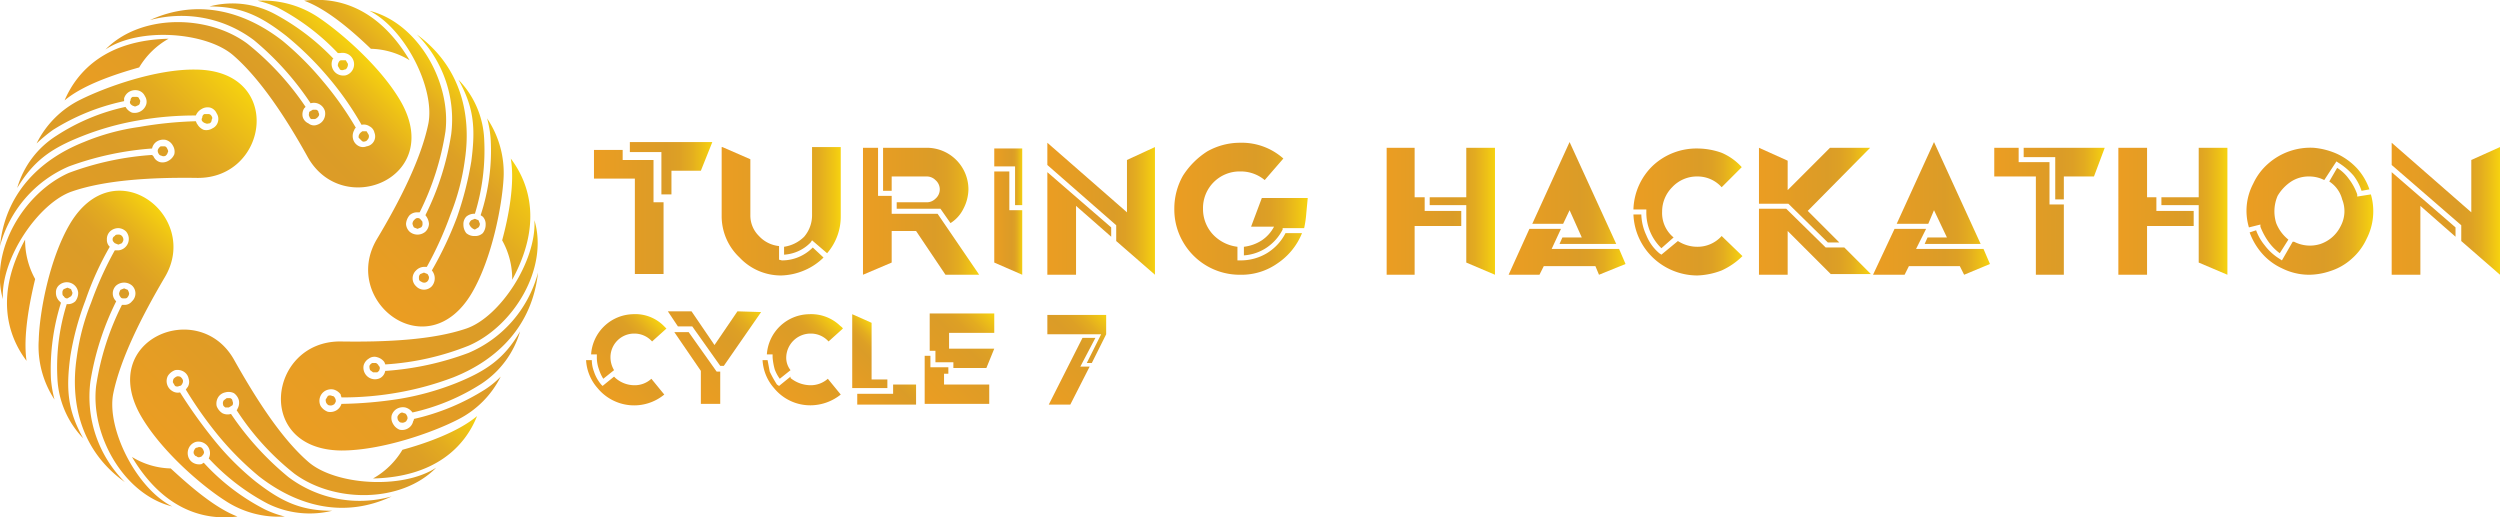 <svg xmlns="http://www.w3.org/2000/svg" xmlns:xlink="http://www.w3.org/1999/xlink" width="348.5" height="72.1" viewBox="0 0 348.5 72.1"><defs><linearGradient id="a" x1="22.7" y1="27.76" x2="46.74" y2="3.72" gradientUnits="userSpaceOnUse"><stop offset="0" stop-color="#eb9d22"/><stop offset="0.61" stop-color="#db9c27"/><stop offset="0.72" stop-color="#dda025"/><stop offset="0.82" stop-color="#e3ac20"/><stop offset="0.92" stop-color="#edc017"/><stop offset="1" stop-color="#f6d20f"/></linearGradient><linearGradient id="b" x1="-3.24" y1="43.27" x2="30.93" y2="9.11" xlink:href="#a"/><linearGradient id="c" x1="11.3" y1="61.46" x2="32.89" y2="39.86" xlink:href="#a"/><linearGradient id="d" x1="28.78" y1="68.37" x2="52.82" y2="44.32" xlink:href="#a"/><linearGradient id="e" x1="44.02" y1="63.26" x2="78.19" y2="29.1" xlink:href="#a"/><linearGradient id="f" x1="42.63" y1="32.22" x2="64.22" y2="10.63" xlink:href="#a"/><linearGradient id="g" x1="82.8" y1="29.01" x2="99.27" y2="29.01" xlink:href="#a"/><linearGradient id="h" x1="100.64" y1="29.45" x2="117.19" y2="29.45" xlink:href="#a"/><linearGradient id="i" x1="120.33" y1="29.49" x2="136.51" y2="29.49" xlink:href="#a"/><linearGradient id="j" x1="138.56" y1="29.5" x2="142.54" y2="29.5" xlink:href="#a"/><linearGradient id="k" x1="146.02" y1="29.12" x2="161.04" y2="29.12" xlink:href="#a"/><linearGradient id="l" x1="163.7" y1="29.12" x2="182.25" y2="29.12" xlink:href="#a"/><linearGradient id="m" x1="193.27" y1="29.49" x2="208.4" y2="29.49" xlink:href="#a"/><linearGradient id="n" x1="210.27" y1="29.07" x2="226.58" y2="29.07" xlink:href="#a"/><linearGradient id="o" x1="227.74" y1="29.51" x2="242.89" y2="29.51" xlink:href="#a"/><linearGradient id="p" x1="245.21" y1="29.49" x2="260.84" y2="29.49" xlink:href="#a"/><linearGradient id="q" x1="261.1" y1="29.07" x2="277.41" y2="29.07" xlink:href="#a"/><linearGradient id="r" x1="278.04" y1="29.49" x2="293.43" y2="29.49" xlink:href="#a"/><linearGradient id="s" x1="295.33" y1="29.49" x2="310.46" y2="29.49" xlink:href="#a"/><linearGradient id="t" x1="313.08" y1="29.47" x2="330.8" y2="29.47" xlink:href="#a"/><linearGradient id="u" x1="333.44" y1="29.12" x2="348.46" y2="29.12" xlink:href="#a"/><linearGradient id="v" x1="83.9" y1="54.73" x2="92.89" y2="45.74" xlink:href="#a"/><linearGradient id="w" x1="94.03" y1="52.64" x2="104.65" y2="42.02" xlink:href="#a"/><linearGradient id="x" x1="108.46" y1="54.73" x2="117.46" y2="45.74" xlink:href="#a"/><linearGradient id="y" x1="118.23" y1="55.07" x2="124.92" y2="48.39" xlink:href="#a"/><linearGradient id="z" x1="128.16" y1="55.61" x2="139.33" y2="44.44" xlink:href="#a"/><linearGradient id="aa" x1="143.76" y1="53.97" x2="154.06" y2="43.67" xlink:href="#a"/></defs><title>logo_color</title><path d="M9,14c1.8-4.2,5.9-8.4,14.5-8.6a11.1,11.1,0,0,0-4.1,4c-3.2.9-7.8,2.4-10.4,4.6M48.2,8.4h-.6c-.2,0-.3.1-.4.3a.9.9,0,0,0-.1.5l.3.5a.6.6,0,0,0,.6,0c.2,0,.3-.1.4-.3a.9.9,0,0,0,.1-.5Zm2.9,9.9h-.6c-.1.1-.3.2-.4.4a.7.7,0,0,0-.1.5l.4.4a.4.4,0,0,0,.5.1c.2,0,.3-.2.4-.3a.7.7,0,0,0,.1-.6ZM14.7,6.9C19.6,1.9,29,2,34.5,6.1a39.4,39.4,0,0,1,8.1,8.8l-.2.2a1.6,1.6,0,0,0-.2,1.2,1.4,1.4,0,0,0,.8.9,1.2,1.2,0,0,0,1.2.2,1.6,1.6,0,0,0,.9-.7,1.7,1.7,0,0,0,.2-1.2,1.6,1.6,0,0,0-2-1.1h0a40.4,40.4,0,0,0-7.9-8.8A16.8,16.8,0,0,0,20.9,2.8C27.5-.2,34,1.5,39.4,5.7A42.3,42.3,0,0,1,45,11.3a45.4,45.4,0,0,1,4.6,6.5c-.1.1-.2.2-.2.3a1.7,1.7,0,0,0-.2,1.2,1.5,1.5,0,0,0,.7,1,1.3,1.3,0,0,0,1.2.1,1.4,1.4,0,0,0,1.1-1.9,1.3,1.3,0,0,0-.7-.9,1.4,1.4,0,0,0-1.1-.2,42.7,42.7,0,0,0-4.7-6.7A44.4,44.4,0,0,0,39.9,5C36.3,2.2,33.6.9,29.2.9a12.5,12.5,0,0,1,9,1,32.5,32.5,0,0,1,8.3,6.3h-.1a1.6,1.6,0,0,0-.1,1.2,1.6,1.6,0,0,0,.7.9,1.7,1.7,0,0,0,1.2.2,1.6,1.6,0,0,0,.4-2.9,1.7,1.7,0,0,0-1.2-.2h-.3a31.7,31.7,0,0,0-8.5-6.4A15.3,15.3,0,0,0,35.9.1a13.9,13.9,0,0,1,8.3,2.2c3.2,2.1,8.9,7,11.7,11.9,6,10.6-8.1,16.4-13,7.7-3.1-5.6-6.7-11-10.4-14.2S19.5,3.7,14.7,6.9Zm29.4,8.4h-.5l-.5.3c0,.2-.1.4,0,.6s.1.3.3.4h.5a1,1,0,0,0,.5-.4.4.4,0,0,0,0-.5C44.4,15.5,44.3,15.4,44.1,15.3Z" fill-rule="evenodd" fill="url(#a)"/><path d="M3.7,50.3C.9,46.6-.6,40.9,3.5,33.4a11.2,11.2,0,0,0,1.4,5.5c-.8,3.3-1.7,8-1.2,11.4M18.5,13.5a.5.5,0,0,0-.3.5.4.4,0,0,0,0,.5.9.9,0,0,0,.5.3c.1.1.3,0,.5-.1a.4.4,0,0,0,.3-.4.4.4,0,0,0-.1-.5c0-.2-.2-.3-.4-.3Zm10,2.4a.5.5,0,0,0-.3.5.4.4,0,0,0,0,.5.9.9,0,0,0,.5.3c.2.1.3,0,.5,0a.5.5,0,0,0,.3-.5.4.4,0,0,0,0-.5.5.5,0,0,0-.5-.3ZM.4,41.7C-1.5,35,3.3,26.9,9.6,24.1a40.9,40.9,0,0,1,11.6-2.5l.2.2a1.4,1.4,0,0,0,.9.8,1.6,1.6,0,0,0,1.2-.2,1.8,1.8,0,0,0,.8-.9,1.6,1.6,0,0,0-.2-1.2,1.6,1.6,0,0,0-1-.8,1.7,1.7,0,0,0-1.2.2,1.5,1.5,0,0,0-.7,1h0A42.4,42.4,0,0,0,9.6,23.2,16.8,16.8,0,0,0,0,34.3c.7-7.2,5.4-12,11.7-14.5a31.2,31.2,0,0,1,7.7-2.1,54.2,54.2,0,0,1,7.9-.8c.1.2.1.3.2.4a1.8,1.8,0,0,0,.9.8,1.6,1.6,0,0,0,1.2-.2,1.4,1.4,0,0,0,.8-1,1.4,1.4,0,0,0-.2-1.1,1.4,1.4,0,0,0-.9-.8,1.6,1.6,0,0,0-1.2.2,1.8,1.8,0,0,0-.8.9,45.1,45.1,0,0,0-8.1.7A39,39,0,0,0,11.4,19c-4.3,1.7-6.7,3.4-9,7.2a12.8,12.8,0,0,1,5.5-7.3,28.8,28.8,0,0,1,9.6-4h0a1.8,1.8,0,0,0,.9.8,1.7,1.7,0,0,0,2-1.2,1.4,1.4,0,0,0-.2-1.1,1.4,1.4,0,0,0-1-.8,1.7,1.7,0,0,0-1.2.2,1.6,1.6,0,0,0-.7.9v.4a30.3,30.3,0,0,0-9.9,4A21.1,21.1,0,0,0,5.1,20a13.4,13.4,0,0,1,6.1-6.1c3.4-1.7,10.5-4.3,16.1-4.2,12.3.1,10.2,15.2.2,15.1-6.4-.1-12.9.3-17.5,1.9S.1,36,.4,41.7Zm22-21.3a1,1,0,0,0-.4.5.7.7,0,0,0,.1.5.5.5,0,0,0,.4.3.6.6,0,0,0,.6,0,.9.9,0,0,0,.3-.5c.1-.1,0-.3-.1-.5s-.2-.3-.4-.3Z" fill-rule="evenodd" fill="url(#b)"/><path d="M33.1,72c-4.6.6-10.3-.9-14.7-8.3a10.8,10.8,0,0,0,5.4,1.6c2.5,2.3,6.1,5.5,9.3,6.7M8.7,40.8c0,.2,0,.4.2.5a.5.5,0,0,0,.5.3l.5-.3a.8.8,0,0,0,.2-.5l-.2-.5-.5-.2-.5.2A.6.6,0,0,0,8.7,40.8Zm7-7.4c0,.2.1.3.3.5l.5.2.5-.2c.1-.2.2-.3.2-.5a.8.8,0,0,0-.2-.5.6.6,0,0,0-.5-.2c-.2,0-.4,0-.5.2A.5.5,0,0,0,15.7,33.4ZM24,70.6c-6.8-1.7-11.4-10-10.6-16.8A37.4,37.4,0,0,1,17,42.5h.3a1.3,1.3,0,0,0,1.1-.5,1.5,1.5,0,0,0,0-2.2,1.7,1.7,0,0,0-2.2,0,1.5,1.5,0,0,0,0,2.2h0a38.7,38.7,0,0,0-3.6,11.2,16.8,16.8,0,0,0,4.8,14C11.5,63,9.7,56.5,10.7,49.8a31.7,31.7,0,0,1,2-7.6A48.9,48.9,0,0,1,16,34.9h.5a1.6,1.6,0,0,0,1.1-2.6,1.6,1.6,0,0,0-1.1-.5,1.7,1.7,0,0,0-1.2.5,1.5,1.5,0,0,0-.4,1.1,1.3,1.3,0,0,0,.4,1,42.8,42.8,0,0,0-3.4,7.5,39.4,39.4,0,0,0-2.1,7.8c-.6,4.5-.4,7.5,1.8,11.4A12.9,12.9,0,0,1,8,52.7,29.5,29.5,0,0,1,9.3,42.4h.1a1.5,1.5,0,0,0,1.1-.4,1.9,1.9,0,0,0,.4-1.2,1.6,1.6,0,0,0-2.6-1.1,1.3,1.3,0,0,0-.5,1.1A1.6,1.6,0,0,0,8.3,42l.2.2A30.9,30.9,0,0,0,7.1,52.8a16,16,0,0,0,.5,2.9,13.5,13.5,0,0,1-2.2-8.3c.1-3.9,1.5-11.3,4.3-16.1C15.9,20.7,28,30.1,23,38.6c-3.3,5.6-6.2,11.4-7.2,16.2S18.9,68,24,70.6ZM16.6,40.9a.8.8,0,0,0,.2.5c.1.2.3.2.5.2s.4,0,.5-.2a.8.8,0,0,0,.2-.5,1.7,1.7,0,0,0-.2-.5l-.5-.2-.5.2A1.7,1.7,0,0,0,16.6,40.9Z" fill-rule="evenodd" fill="url(#c)"/><path d="M66.5,58c-1.7,4.3-5.9,8.5-14.5,8.7a11.1,11.1,0,0,0,4.1-4c3.3-.9,7.8-2.5,10.4-4.7M27.4,63.6a.4.4,0,0,0,.5.1c.2,0,.3-.2.4-.3s.2-.4.1-.5a.9.9,0,0,0-.3-.5.6.6,0,0,0-.6,0c-.2,0-.3.1-.4.3a.7.7,0,0,0-.1.5C27.1,63.4,27.2,63.6,27.4,63.6Zm-3-9.8a.6.6,0,0,0,.6,0c.2,0,.3-.1.4-.3a.7.7,0,0,0,.1-.5,1,1,0,0,0-.4-.5c-.1,0-.3-.1-.5,0s-.3.2-.4.3a1.1,1.1,0,0,0-.1.5ZM60.8,65.2c-4.9,5-14.3,4.9-19.8.8a36.7,36.7,0,0,1-8-8.8c0-.1.1-.1.1-.2a1.7,1.7,0,0,0,.2-1.2,1.8,1.8,0,0,0-.7-1,1.7,1.7,0,0,0-1.2-.1,1.5,1.5,0,0,0-1,.7,1.7,1.7,0,0,0-.2,1.2,2,2,0,0,0,.8,1,1.6,1.6,0,0,0,1.2.1h0a40.9,40.9,0,0,0,8,8.8,16.5,16.5,0,0,0,14.4,2.7c-6.6,3.1-13.1,1.4-18.5-2.8a42.3,42.3,0,0,1-5.6-5.6,55.1,55.1,0,0,1-4.6-6.5l.3-.4a1.4,1.4,0,0,0,.1-1.1,1.5,1.5,0,0,0-.7-1,1.7,1.7,0,0,0-1.2-.2,2,2,0,0,0-1,.8,1.6,1.6,0,0,0-.1,1.2,1.6,1.6,0,0,0,.7.9,1.4,1.4,0,0,0,1.1.2,69.7,69.7,0,0,0,4.8,6.7,38.4,38.4,0,0,0,5.7,5.7c3.6,2.8,6.3,4.1,10.7,4.1a13.2,13.2,0,0,1-9-1,30.4,30.4,0,0,1-8.2-6.3h0a1.6,1.6,0,0,0-.6-2.1,1.6,1.6,0,0,0-1.2-.2,1.6,1.6,0,0,0-.9.7,1.7,1.7,0,0,0-.2,1.2,1.5,1.5,0,0,0,.7,1,1.7,1.7,0,0,0,1.2.2l.3-.2a30.1,30.1,0,0,0,8.5,6.5A13.6,13.6,0,0,0,39.7,72a13.5,13.5,0,0,1-8.3-2.2c-3.3-2.1-9-7-11.8-11.9-6-10.6,8.1-16.4,13-7.8,3.2,5.7,6.7,11.1,10.4,14.3S56,68.3,60.8,65.2ZM31.4,56.8h.5l.5-.3a.6.6,0,0,0,0-.6c0-.2-.1-.3-.3-.4h-.5l-.4.3a.7.7,0,0,0-.1.6C31.1,56.6,31.3,56.7,31.4,56.8Z" fill-rule="evenodd" fill="url(#d)"/><path d="M71.2,22.1c2.8,3.7,4.3,9.4.2,16.9A11,11,0,0,0,70,33.5c.9-3.3,1.8-8,1.2-11.4M56.5,58.8c.1,0,.2-.2.3-.4a.7.7,0,0,0-.1-.5c-.1-.2-.2-.3-.4-.3a.4.4,0,0,0-.5,0,1,1,0,0,0-.4.5,1.1,1.1,0,0,0,.1.5c.1.1.2.3.4.3A.7.7,0,0,0,56.5,58.8Zm-10-2.4c.1,0,.2-.2.3-.4a.7.7,0,0,0-.1-.5c-.1-.2-.2-.3-.4-.3a.6.6,0,0,0-.6,0l-.3.5a1.1,1.1,0,0,0,.1.5c.1.1.2.3.4.3A.7.7,0,0,0,46.5,56.4Zm28-25.7c2,6.7-2.9,14.8-9.2,17.5a37.4,37.4,0,0,1-11.6,2.6c0-.1-.1-.2-.1-.3a1.8,1.8,0,0,0-1-.7,1.3,1.3,0,0,0-1.2.2,1.6,1.6,0,0,0-.7.9,1.6,1.6,0,0,0,.2,1.2,1.6,1.6,0,0,0,.9.7,1.6,1.6,0,0,0,1.2-.1,1.4,1.4,0,0,0,.7-1h.1a41,41,0,0,0,11.5-2.5A16.8,16.8,0,0,0,75,38c-.8,7.3-5.5,12.1-11.8,14.6a42.2,42.2,0,0,1-7.6,2.1,44,44,0,0,1-8,.7c0-.1-.1-.2-.1-.4a1.8,1.8,0,0,0-1-.7,1.7,1.7,0,0,0-1.2.2,1.6,1.6,0,0,0-.7.9,1.6,1.6,0,0,0,.1,1.2,2,2,0,0,0,1,.8,1.7,1.7,0,0,0,1.2-.2,1.6,1.6,0,0,0,.7-.9,56.6,56.6,0,0,0,8.1-.7,38.2,38.2,0,0,0,7.9-2.2c4.2-1.7,6.7-3.4,8.9-7.2a13.1,13.1,0,0,1-5.4,7.3,29.7,29.7,0,0,1-9.6,4h0a1.8,1.8,0,0,0-1-.7,1.7,1.7,0,0,0-1.2.2,1.6,1.6,0,0,0-.7.9,1.6,1.6,0,0,0,.2,1.2,1.8,1.8,0,0,0,.9.8,1.6,1.6,0,0,0,1.2-.2,1.5,1.5,0,0,0,.7-1,.4.4,0,0,0,.1-.3,31.5,31.5,0,0,0,9.9-4.1,12.4,12.4,0,0,0,2.2-1.8,13.4,13.4,0,0,1-6,6c-3.5,1.8-10.6,4.3-16.2,4.3-12.2-.1-10.2-15.2-.2-15.2,6.4.1,12.9-.2,17.6-1.8S74.8,36.4,74.5,30.7ZM52.6,51.9c.1-.1.3-.2.3-.4a.4.4,0,0,0-.1-.5.8.8,0,0,0-.4-.4h-.5a.8.8,0,0,0-.4.4,1.3,1.3,0,0,0,.1.6l.4.3Z" fill-rule="evenodd" fill="url(#e)"/><path d="M42.4.1C47-.5,52.7,1,57.1,8.4a10.8,10.8,0,0,0-5.4-1.6c-2.4-2.3-6-5.5-9.3-6.7M66.9,31.2l-.2-.5-.5-.2-.5.2a.9.9,0,0,0-.3.5,1.2,1.2,0,0,0,.8.8l.5-.3A.8.8,0,0,0,66.9,31.2Zm-7.1,7.5c0-.2-.1-.3-.2-.5l-.5-.2-.5.2a.6.6,0,0,0-.2.5c0,.2,0,.4.2.5s.3.2.5.2a.6.6,0,0,0,.5-.2A.8.8,0,0,0,59.8,38.7ZM51.5,1.5c6.8,1.7,11.4,10,10.6,16.8a38.3,38.3,0,0,1-3.6,11.3h-.3a1.5,1.5,0,0,0-1.1.4,2.1,2.1,0,0,0-.5,1.2,1.6,1.6,0,0,0,.5,1.1,1.7,1.7,0,0,0,2.2,0,1.6,1.6,0,0,0,.5-1.1,2.1,2.1,0,0,0-.5-1.2h0a38.4,38.4,0,0,0,3.6-11.3A16.7,16.7,0,0,0,58.1,4.8c5.9,4.3,7.7,10.8,6.7,17.5a31.7,31.7,0,0,1-2,7.6,48.9,48.9,0,0,1-3.3,7.3h-.4a1.6,1.6,0,0,0-1.1.5,1.5,1.5,0,0,0,0,2.2,1.5,1.5,0,0,0,2.2,0,1.7,1.7,0,0,0,0-2.2,50.6,50.6,0,0,0,3.5-7.4,47.1,47.1,0,0,0,2-7.8c.6-4.6.4-7.5-1.8-11.4a12.7,12.7,0,0,1,3.6,8.4,29.8,29.8,0,0,1-1.3,10.3h0a1.7,1.7,0,0,0-1.2.4,1.5,1.5,0,0,0-.4,1.1,1.9,1.9,0,0,0,.4,1.2,1.7,1.7,0,0,0,1.2.4,1.5,1.5,0,0,0,1.1-.4,1.9,1.9,0,0,0,.4-1.2,1.5,1.5,0,0,0-.4-1.1l-.3-.2a28.7,28.7,0,0,0,1.4-10.6,14.7,14.7,0,0,0-.5-2.9,13.6,13.6,0,0,1,2.3,8.3C70,28.6,68.6,36,65.8,40.8,59.6,51.4,47.5,42,52.5,33.4c3.3-5.5,6.2-11.3,7.2-16.1S56.6,4.1,51.5,1.5Zm7.4,29.7c0-.2,0-.4-.2-.5a.5.5,0,0,0-.5-.3c-.2,0-.3.1-.5.3a.8.8,0,0,0-.2.5,1.7,1.7,0,0,0,.2.5l.5.2.5-.2A.6.6,0,0,0,58.9,31.2Z" fill-rule="evenodd" fill="url(#f)"/><path d="M91.1,22.3v5.9h1.4v10h-4V24.9H82.8v-4h4v1.4Zm-3.3-2.5H99.3l-1.6,4H93.6v3.3H92.2V21.2H87.8Z" fill="url(#g)"/><path d="M109,36.3a6,6,0,0,0,4.3-1.8l1.5,1.4a8.5,8.5,0,0,1-2.7,1.8,8.8,8.8,0,0,1-3.2.7,7.9,7.9,0,0,1-5.8-2.5,7.9,7.9,0,0,1-2.5-5.8V20.5h.1l3.9,1.7v7.8a4,4,0,0,0,1.2,2.9,4.4,4.4,0,0,0,2.8,1.4v1.9Zm4.2-15.8h4v9.6a7.8,7.8,0,0,1-1.9,5.2l-2.1-1.8-.2.3a5.6,5.6,0,0,1-3.7,1.7V34.4a5,5,0,0,0,2.8-1.4,4.6,4.6,0,0,0,1.1-2.9Z" fill="url(#h)"/><path d="M130.7,29.8l5.8,8.5h-4.7l-4.1-6.1h-3.4v4.4l-4,1.7V20.6h2.1v6.7h1.9v2.5Zm-1.5-5.2h-4.9v2h-1.2v-6h6.1a5.8,5.8,0,0,1,5.8,5.8,6,6,0,0,1-.7,2.7,4.9,4.9,0,0,1-1.8,2l-1.4-2H125v-.9h4.2a1.7,1.7,0,0,0,1.2-.5,1.7,1.7,0,0,0,0-2.6A1.7,1.7,0,0,0,129.2,24.6Z" fill="url(#i)"/><path d="M138.6,20.7h3.9v7.9h-1V23.2h-2.9Zm2.1,3.2v5.4h1.8v9l-3.9-1.7V23.9Z" fill="url(#j)"/><path d="M161,20.5V38.3l-5.4-4.7V31.4L146,23V19.9l11.1,9.7V22.3ZM146,38.3V24l8.9,7.7V33L150,28.7v9.6Z" fill="url(#k)"/><path d="M172.9,36.3a7.1,7.1,0,0,0,3.7-1,7,7,0,0,0,2.6-2.8h2.3a9.2,9.2,0,0,1-3.4,4.2,8.7,8.7,0,0,1-5.2,1.6,9.1,9.1,0,0,1-8-4.6,9,9,0,0,1-1.2-4.6,9.3,9.3,0,0,1,1.2-4.6,11,11,0,0,1,3.4-3.4,9.3,9.3,0,0,1,4.6-1.2,8.7,8.7,0,0,1,6,2.2l-2.6,3a5.2,5.2,0,0,0-3.4-1.2,5.1,5.1,0,0,0-5.2,5.2,5.2,5.2,0,0,0,1.4,3.6,5.6,5.6,0,0,0,3.4,1.7v1.9Zm3-8.7h6.4l-.2,2.1a15.2,15.2,0,0,1-.3,2.1h-3V32a6.7,6.7,0,0,1-2.2,2.5,6.5,6.5,0,0,1-3.2,1.1V34.4a5.8,5.8,0,0,0,2.5-.9,5.2,5.2,0,0,0,1.7-1.9h-3.2Z" fill="url(#l)"/><path d="M198.6,27.5v1.9h5.1v2.1h-6.5v6.8h-3.9V20.6h3.9v6.9Zm5.8-6.9h4V38.3l-4-1.7v-8h-5.1V27.5h5.1Z" fill="url(#m)"/><path d="M225.7,34.7l.9,2.1-3.7,1.5-.5-1.2h-7.2l-.6,1.2h-4.3l2.9-6.4h4.4l-1.3,2.8Zm-6.9-5.4-.9,1.9h-4.3l5.2-11.4L225.3,34h-7.9l.4-.9h2.7Z" fill="url(#n)"/><path d="M229.5,29.5v-.3h-1.8a8.8,8.8,0,0,1,2.7-6.1,8.9,8.9,0,0,1,6.2-2.4,10.2,10.2,0,0,1,3.4.6,8,8,0,0,1,2.8,2L240,26.1a4.5,4.5,0,0,0-3.4-1.5,4.7,4.7,0,0,0-3.5,1.5,4.8,4.8,0,0,0-1.4,3.4,4.4,4.4,0,0,0,1.6,3.6l-1.7,1.5A6.9,6.9,0,0,1,229.5,29.5ZM240,32.9l2.9,2.8a10,10,0,0,1-2.9,2,10.3,10.3,0,0,1-3.4.7,9,9,0,0,1-6.2-2.5,8.8,8.8,0,0,1-2.7-6h1.1a7.3,7.3,0,0,0,.7,2.9,6.4,6.4,0,0,0,1.8,2.5l.3.2,2.3-1.9a5,5,0,0,0,2.7.8A4.5,4.5,0,0,0,240,32.9Z" fill="url(#o)"/><path d="M254.8,33.8l-5.5-5.4h-4.1V20.6l4,1.8v4.1l5.9-5.9h5.6L252,29.4l4.4,4.4Zm2.3.7,3.7,3.7h-5.6l-6-6v6.1h-4V29.1H249l5.5,5.4Z" fill="url(#p)"/><path d="M276.5,34.7l.9,2.1-3.6,1.5-.6-1.2h-7.1l-.6,1.2h-4.4l3-6.4h4.4l-1.4,2.8Zm-6.9-5.4-.8,1.9h-4.4l5.2-11.4L276.1,34h-7.8l.4-.9h2.7Z" fill="url(#q)"/><path d="M285.7,22.6v5.9h2v9.8h-3.9V24.6H278v-4h3.4v2Zm-3.6-2h11.3l-1.5,4h-4.2v3.2h-1.2V21.9h-4.4Z" fill="url(#r)"/><path d="M300.6,27.5v1.9h5.2v2.1h-6.5v6.8h-4V20.6h4v6.9Zm5.9-6.9h4V38.3l-4-1.7v-8h-5.2V27.5h5.2Z" fill="url(#s)"/><path d="M315.1,31.6v-.3l-1.6.4a8.1,8.1,0,0,1,.6-6.1,8.3,8.3,0,0,1,2.1-2.8,8.9,8.9,0,0,1,6.3-2.2,10.1,10.1,0,0,1,3.4.9,9,9,0,0,1,2.7,2,8.5,8.5,0,0,1,1.7,2.9l-1.1.2a7.1,7.1,0,0,0-1.1-2.1,9.1,9.1,0,0,0-2.1-1.8l-.3-.2L324,25.1a4.6,4.6,0,0,0-2.1-.5,4.5,4.5,0,0,0-2.5.7,6.1,6.1,0,0,0-1.9,2,5.5,5.5,0,0,0-.2,3.8,5.5,5.5,0,0,0,1.7,2.3l-1.2,1.9a7.1,7.1,0,0,1-1.5-1.5A9.4,9.4,0,0,1,315.1,31.6Zm15.4-4.5a8.4,8.4,0,0,1-.6,6.2,8.3,8.3,0,0,1-2.1,2.8,8.1,8.1,0,0,1-3,1.7,9.3,9.3,0,0,1-2.9.5,8.5,8.5,0,0,1-3.8-.9,8.3,8.3,0,0,1-2.8-2.1,9.2,9.2,0,0,1-1.7-2.9l.9-.3a7.2,7.2,0,0,0,1.2,2.1,7.6,7.6,0,0,0,2.1,1.9l.3.2,1.5-2.6h.2a4.8,4.8,0,0,0,3.7.3,4.9,4.9,0,0,0,2.8-2.5,4.4,4.4,0,0,0,.2-3.7,4.2,4.2,0,0,0-1.8-2.5l1.1-1.9a5.7,5.7,0,0,1,1.6,1.5,7.8,7.8,0,0,1,1.2,2.2v.3Z" fill="url(#t)"/><path d="M348.5,20.5V38.3l-5.4-4.7V31.4L333.4,23V19.9l11.1,9.7V22.3ZM333.4,38.3V24l8.9,7.7V33l-4.9-4.3v9.6Z" fill="url(#u)"/><path d="M90.8,52.8,92.6,55a6.6,6.6,0,0,1-9.3-.9,6.4,6.4,0,0,1-1.6-3.9h.8a4.5,4.5,0,0,0,.3,1.6,5.4,5.4,0,0,0,1,1.8l.2.2,1.6-1.3.2.2a4,4,0,0,0,2.6,1A3.4,3.4,0,0,0,90.8,52.8Zm-7.6-3.4h-.8a6,6,0,0,1,5.8-5.6,5.6,5.6,0,0,1,4.3,1.6l.4.4-2,1.8a3.3,3.3,0,0,0-2.5-1.1,3.3,3.3,0,0,0-3.3,3.3,3.5,3.5,0,0,0,.5,1.8l-1.5,1.2a5.2,5.2,0,0,1-.6-1.3,4.7,4.7,0,0,1-.3-1.7Z" fill="url(#v)"/><path d="M106.1,43.5,100.9,51h-.5l-3.9-5.5h-2l-1.4-2.1h3.3l3.2,4.7,3.2-4.7Zm-6.2,8.3h.5v4.5H97.7V51.7L94,46.3h2Z" fill="url(#w)"/><path d="M115.4,52.8l1.8,2.2a6.8,6.8,0,0,1-4.2,1.5,6.5,6.5,0,0,1-5.1-2.4,6.4,6.4,0,0,1-1.6-3.9h.7l.3,1.6a16.2,16.2,0,0,0,1,1.8l.3.2,1.6-1.3v.2a4.5,4.5,0,0,0,2.7,1A3.6,3.6,0,0,0,115.4,52.8Zm-7.7-3.4h-.8a6,6,0,0,1,5.9-5.6,5.8,5.8,0,0,1,4.3,1.6c.1.1.3.2.4.4l-2,1.8a3.3,3.3,0,0,0-2.5-1.1,3.4,3.4,0,0,0-3.4,3.3,2.8,2.8,0,0,0,.6,1.8l-1.5,1.2a5.4,5.4,0,0,1-.7-1.3,8.6,8.6,0,0,1-.3-1.7Z" fill="url(#x)"/><path d="M123.7,54.1h-4.9V43.8l2.7,1.2v7.9h2.2Zm4-.5v2.8h-8.2V54.9h5V53.6Z" fill="url(#y)"/><path d="M131.6,53.6h6.3v2.7h-9V49.6h.8v1.6h2.5v.9h-.6Zm.7-7.2v2.2h6.3l-1.1,2.7h-4.6v-.8h-2.5V48.9h-.8V43.7h9v2.7Z" fill="url(#z)"/><path d="M154.2,43.9v2.7h0l-2,4h-.7l2-4H146V43.9Zm-3.6,7.2h1.3l-2.7,5.3h-3l4.7-9.3h1.8Z" fill="url(#aa)"/></svg>